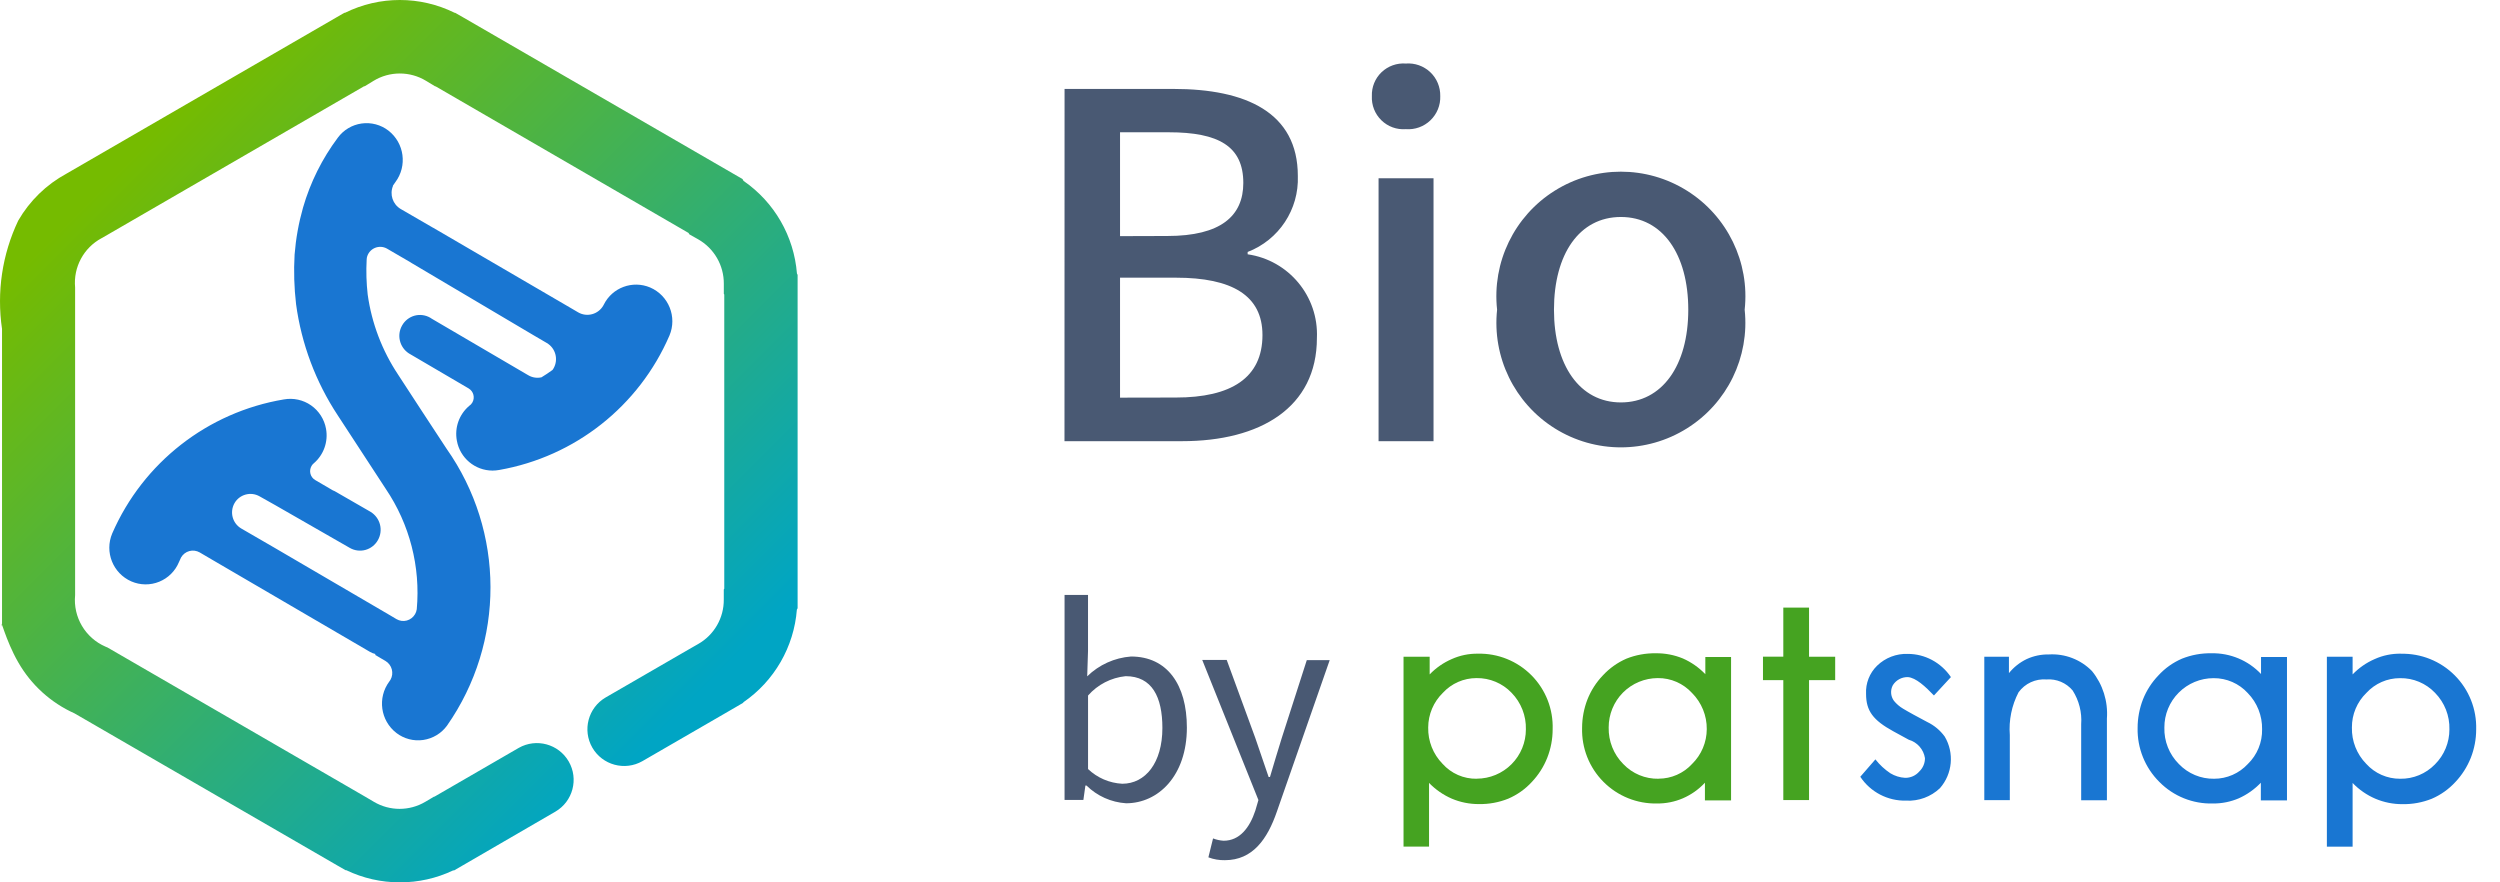 <svg width="68" height="24" viewBox="0 0 68 24" fill="none" xmlns="http://www.w3.org/2000/svg">
<g clip-path="url(#clip0_15_3697)">
<path d="M28.956 2.419H31.921C33.884 2.419 35.301 3.056 35.301 4.785C35.335 5.696 34.786 6.527 33.936 6.853V6.917C35.055 7.079 35.87 8.062 35.82 9.192C35.82 11.092 34.273 12 32.154 12H28.954L28.956 2.419ZM31.751 6.419C33.208 6.419 33.818 5.873 33.818 4.976C33.818 3.976 33.143 3.598 31.79 3.598H30.465V6.423L31.751 6.419ZM31.985 10.813C33.485 10.813 34.339 10.28 34.339 9.113C34.339 8.034 33.507 7.553 31.985 7.553H30.465V10.816L31.985 10.813ZM37.315 2.613C37.306 2.369 37.402 2.133 37.578 1.964C37.755 1.796 37.994 1.71 38.238 1.728C38.482 1.709 38.724 1.794 38.903 1.963C39.081 2.131 39.18 2.368 39.175 2.613C39.184 2.861 39.087 3.101 38.907 3.273C38.729 3.445 38.485 3.532 38.238 3.513C37.992 3.532 37.75 3.444 37.574 3.272C37.397 3.1 37.303 2.86 37.315 2.614V2.613ZM37.497 4.849H38.992V12H37.497V4.849ZM40.721 8.424C40.58 7.134 41.189 5.876 42.289 5.187C43.389 4.497 44.786 4.497 45.886 5.187C46.986 5.876 47.596 7.134 47.455 8.424C47.592 9.713 46.982 10.966 45.883 11.653C44.785 12.34 43.391 12.34 42.292 11.653C41.194 10.966 40.584 9.713 40.721 8.424ZM45.921 8.424C45.921 6.916 45.221 5.902 44.088 5.902C42.955 5.902 42.268 6.916 42.268 8.424C42.268 9.932 42.968 10.946 44.088 10.946C45.208 10.946 45.921 9.946 45.921 8.425V8.424Z" fill="#495973"/>
<path d="M10.872 24C10.369 24 9.873 23.887 9.42 23.67H9.4L9.167 23.536L2.029 19.405C1.383 19.115 0.846 18.628 0.495 18.013C0.149 17.413 -0.005 16.734 0.055 17.042V8.948C-0.093 7.943 0.06 6.917 0.496 6C0.807 5.462 1.26 5.02 1.807 4.724L9.367 0.348H9.384C10.324 -0.116 11.426 -0.116 12.366 0.348H12.379L12.614 0.482L20.195 4.869L20.224 4.92C21.063 5.499 21.597 6.425 21.677 7.442L21.695 7.476V16.545L21.675 16.58C21.596 17.596 21.062 18.522 20.222 19.1L20.212 19.117L19.98 19.253L17.472 20.704C16.994 20.976 16.386 20.811 16.111 20.335C15.837 19.859 15.998 19.25 16.472 18.972L18.749 17.655L18.987 17.519C19.424 17.273 19.692 16.808 19.687 16.307V16.035L19.7 16.012V8.012L19.688 7.992V7.72C19.692 7.219 19.424 6.755 18.988 6.508L18.75 6.374L18.728 6.336L11.848 2.348H11.835L11.591 2.2C11.151 1.932 10.598 1.932 10.159 2.2L9.919 2.347H9.902L2.778 6.471L2.764 6.478C2.276 6.739 1.992 7.267 2.043 7.818V7.864V16.14V16.189C1.986 16.786 2.32 17.351 2.87 17.589L2.925 17.612L9.933 21.67L10.169 21.809C10.6 22.065 11.137 22.065 11.569 21.809L11.804 21.67H11.816L14.109 20.343C14.587 20.071 15.194 20.236 15.469 20.712C15.744 21.188 15.583 21.797 15.109 22.075L12.352 23.675H12.326C11.871 23.891 11.375 24.002 10.872 24Z" fill="url(#paint0_linear_15_3697)"/>
<path d="M18.209 9.127C17.38 11.048 15.639 12.422 13.579 12.783C13.518 12.794 13.456 12.8 13.395 12.8C12.919 12.798 12.512 12.457 12.427 11.988C12.36 11.634 12.488 11.272 12.763 11.039C12.798 11.016 12.827 10.985 12.848 10.948C12.925 10.815 12.88 10.645 12.748 10.566L12.721 10.55L11.121 9.612C10.868 9.447 10.787 9.113 10.938 8.851C11.011 8.721 11.133 8.626 11.277 8.586C11.421 8.547 11.575 8.568 11.704 8.643C11.718 8.651 11.731 8.66 11.744 8.669L14.315 10.175L14.372 10.208C14.479 10.271 14.606 10.29 14.728 10.263C14.828 10.202 14.928 10.136 15.028 10.063C15.038 10.049 15.048 10.034 15.057 10.019C15.194 9.778 15.113 9.471 14.874 9.33L14.51 9.117L11.191 7.152L11.174 7.14L11.02 7.05L10.743 6.889L10.527 6.763C10.423 6.704 10.298 6.698 10.189 6.747C10.08 6.796 10.002 6.894 9.978 7.011L9.973 7.064C9.956 7.38 9.966 7.697 10.001 8.011C10.11 8.792 10.394 9.538 10.831 10.194L11.483 11.194L12.143 12.2C13.735 14.459 13.741 17.472 12.159 19.737C12.005 19.949 11.771 20.089 11.512 20.127C11.253 20.165 10.99 20.096 10.782 19.937C10.347 19.601 10.261 18.979 10.589 18.537L10.609 18.508L10.62 18.492C10.723 18.313 10.662 18.084 10.485 17.978L10.203 17.813L10.214 17.79C10.16 17.778 10.108 17.757 10.06 17.729L5.792 15.237L5.432 15.026C5.346 14.977 5.245 14.963 5.15 14.989C5.055 15.015 4.974 15.078 4.925 15.163C4.906 15.205 4.886 15.246 4.868 15.288C4.768 15.531 4.574 15.724 4.331 15.823C4.088 15.922 3.815 15.919 3.574 15.815C3.071 15.596 2.839 15.013 3.053 14.508C3.892 12.582 5.649 11.211 7.722 10.864C7.98 10.818 8.246 10.876 8.461 11.026C8.676 11.177 8.822 11.406 8.868 11.664C8.932 12.016 8.803 12.375 8.53 12.606C8.507 12.625 8.487 12.649 8.473 12.675C8.396 12.808 8.44 12.979 8.573 13.057L9.052 13.337C9.068 13.347 9.086 13.354 9.104 13.36L10.078 13.921C10.343 14.082 10.432 14.424 10.278 14.693C10.205 14.823 10.083 14.918 9.939 14.958C9.795 14.997 9.642 14.977 9.513 14.902L7.49 13.742L7.06 13.5C6.821 13.364 6.516 13.447 6.379 13.685C6.241 13.927 6.322 14.234 6.562 14.375L7.425 14.875L7.441 14.884L10.616 16.74L10.784 16.84C10.869 16.89 10.971 16.904 11.066 16.878C11.161 16.852 11.242 16.789 11.291 16.703C11.314 16.662 11.329 16.618 11.336 16.571C11.44 15.416 11.143 14.26 10.494 13.299L9.841 12.299L9.188 11.299C8.587 10.389 8.199 9.354 8.053 8.273C8.001 7.826 7.987 7.375 8.013 6.925C8.047 6.492 8.124 6.063 8.243 5.645C8.441 4.96 8.762 4.316 9.189 3.745C9.344 3.534 9.578 3.395 9.837 3.359C10.096 3.323 10.359 3.393 10.566 3.553C10.999 3.891 11.083 4.513 10.755 4.953C10.731 4.984 10.708 5.017 10.685 5.053H10.691C10.592 5.287 10.682 5.558 10.901 5.686L11.764 6.186L11.789 6.199L15.489 8.357L15.728 8.497C15.967 8.634 16.271 8.551 16.409 8.312C16.415 8.303 16.419 8.293 16.424 8.284C16.655 7.821 17.206 7.618 17.683 7.819C18.188 8.036 18.423 8.621 18.209 9.127Z" fill="#1976D2"/>
<path d="M29.552 21.366H29.523L29.468 21.758H28.956V16.183H29.594V17.71L29.572 18.396C29.893 18.082 30.315 17.891 30.763 17.857C31.751 17.857 32.283 18.627 32.283 19.79C32.283 21.1 31.506 21.849 30.63 21.849C30.224 21.823 29.841 21.651 29.552 21.366ZM31.617 19.8C31.617 18.96 31.338 18.392 30.617 18.392C30.222 18.432 29.857 18.62 29.595 18.918V20.918C29.847 21.158 30.177 21.3 30.526 21.318C31.155 21.317 31.617 20.75 31.617 19.8ZM32.869 23.316L32.995 22.805C33.087 22.841 33.184 22.862 33.283 22.868C33.717 22.868 33.99 22.517 34.145 22.048L34.229 21.761L32.701 17.951H33.367L34.143 20.07C34.254 20.399 34.388 20.792 34.507 21.135H34.543C34.643 20.792 34.761 20.407 34.865 20.07L35.545 17.955H36.168L34.732 22.073C34.474 22.823 34.074 23.397 33.317 23.397C33.164 23.4 33.011 23.374 32.869 23.32V23.316Z" fill="#495973"/>
<path fill-rule="evenodd" clip-rule="evenodd" d="M40.195 17.78C40.743 17.767 41.272 17.98 41.658 18.37C42.044 18.76 42.251 19.291 42.232 19.839C42.232 20.104 42.182 20.366 42.085 20.612C41.989 20.855 41.847 21.077 41.668 21.267C41.488 21.464 41.268 21.619 41.024 21.724C40.77 21.826 40.498 21.876 40.224 21.871C39.972 21.872 39.722 21.822 39.49 21.724C39.257 21.623 39.047 21.477 38.87 21.295V23.027H38.176V17.864H38.887V18.344C39.057 18.167 39.261 18.025 39.487 17.927C39.709 17.827 39.951 17.777 40.195 17.78ZM40.167 21.18C40.522 21.18 40.863 21.038 41.114 20.786C41.365 20.534 41.505 20.193 41.504 19.837C41.514 19.467 41.373 19.109 41.115 18.844C40.866 18.584 40.521 18.439 40.161 18.444C39.813 18.444 39.482 18.589 39.247 18.844C38.992 19.092 38.848 19.432 38.847 19.787C38.839 20.155 38.979 20.511 39.236 20.774C39.472 21.039 39.812 21.188 40.167 21.182V21.18ZM46.385 18.336V17.87H47.085V21.77H46.374V21.29C46.205 21.471 46.001 21.616 45.774 21.714C45.553 21.809 45.314 21.857 45.074 21.855C44.527 21.867 43.999 21.654 43.613 21.265C43.227 20.877 43.018 20.347 43.033 19.8C43.033 19.534 43.083 19.27 43.18 19.021C43.276 18.78 43.417 18.56 43.597 18.372C43.777 18.177 43.996 18.021 44.24 17.915C44.494 17.814 44.766 17.765 45.04 17.769C45.291 17.766 45.541 17.814 45.774 17.91C46.004 18.011 46.211 18.157 46.385 18.338V18.336ZM45.115 21.18C45.46 21.18 45.79 21.035 46.024 20.78C46.279 20.531 46.423 20.189 46.424 19.832C46.428 19.465 46.283 19.111 46.024 18.85C45.785 18.589 45.447 18.441 45.093 18.444C44.737 18.445 44.396 18.586 44.145 18.838C43.895 19.09 43.755 19.432 43.756 19.787C43.748 20.158 43.89 20.517 44.151 20.78C44.401 21.044 44.751 21.19 45.115 21.182V21.18ZM48.506 21.761V18.5H47.953V17.862H48.506V16.527H49.206V17.864H49.917V18.5H49.206V21.761H48.506Z" fill="#45A321"/>
<path d="M54.673 21.763H53.973V17.863H54.643V18.309C54.774 18.147 54.939 18.016 55.128 17.926C55.316 17.84 55.521 17.797 55.728 17.801C56.166 17.774 56.595 17.939 56.902 18.253C57.197 18.616 57.342 19.078 57.308 19.545V21.768H56.608V19.7C56.632 19.377 56.55 19.054 56.376 18.781C56.201 18.572 55.936 18.46 55.665 18.481C55.367 18.457 55.079 18.59 54.904 18.831C54.718 19.189 54.636 19.592 54.667 19.994V21.765L54.673 21.763ZM61.5 18.338V17.87H62.206V21.77H61.495V21.29C61.324 21.469 61.12 21.613 60.895 21.714C60.673 21.809 60.435 21.857 60.195 21.855C59.647 21.871 59.118 21.658 58.734 21.268C58.344 20.88 58.131 20.349 58.143 19.8C58.143 19.534 58.193 19.269 58.29 19.021C58.386 18.78 58.528 18.559 58.708 18.372C58.887 18.176 59.106 18.02 59.351 17.915C59.605 17.814 59.877 17.764 60.151 17.769C60.662 17.758 61.155 17.965 61.505 18.338H61.5ZM60.225 21.182C60.572 21.182 60.904 21.037 61.14 20.782C61.396 20.534 61.537 20.19 61.529 19.834C61.535 19.468 61.395 19.114 61.14 18.852C60.901 18.59 60.562 18.443 60.209 18.446C59.853 18.446 59.512 18.588 59.261 18.84C59.01 19.092 58.869 19.433 58.871 19.789C58.86 20.16 59.003 20.519 59.266 20.782C59.516 21.043 59.863 21.188 60.225 21.182ZM65.304 17.782C65.853 17.769 66.383 17.982 66.77 18.371C67.158 18.76 67.368 19.292 67.352 19.841C67.352 20.106 67.302 20.368 67.205 20.614C67.108 20.857 66.967 21.079 66.788 21.269C66.608 21.465 66.389 21.621 66.145 21.726C65.89 21.828 65.618 21.878 65.345 21.873C65.093 21.874 64.844 21.824 64.612 21.726C64.378 21.626 64.167 21.48 63.991 21.297V23.029H63.291V17.864H63.991V18.344C64.161 18.167 64.365 18.025 64.591 17.927C64.814 17.826 65.058 17.776 65.304 17.78V17.782ZM65.286 21.182C65.64 21.188 65.981 21.047 66.229 20.793C66.483 20.541 66.625 20.197 66.624 19.839C66.634 19.469 66.493 19.11 66.234 18.846C65.986 18.585 65.64 18.44 65.281 18.446C64.933 18.445 64.602 18.59 64.367 18.846C64.112 19.093 63.969 19.434 63.972 19.789C63.963 20.157 64.104 20.513 64.361 20.776C64.597 21.037 64.933 21.185 65.286 21.182ZM53.065 18.417L52.603 18.917C52.377 18.68 52.112 18.431 51.892 18.417C51.727 18.414 51.572 18.498 51.485 18.638C51.413 18.773 51.424 18.937 51.514 19.061C51.583 19.146 51.667 19.219 51.762 19.275C51.862 19.331 51.909 19.365 52.05 19.439L52.422 19.639C52.61 19.729 52.773 19.865 52.896 20.034C53.161 20.481 53.109 21.048 52.766 21.439C52.519 21.673 52.186 21.796 51.846 21.777C51.346 21.789 50.876 21.544 50.6 21.128L51.011 20.655C51.125 20.802 51.263 20.929 51.418 21.033C51.539 21.106 51.676 21.149 51.818 21.157C51.967 21.16 52.11 21.096 52.207 20.982C52.305 20.888 52.36 20.757 52.359 20.621C52.322 20.383 52.15 20.188 51.919 20.121L51.496 19.89C50.949 19.59 50.757 19.337 50.757 18.874C50.742 18.587 50.851 18.308 51.057 18.107C51.28 17.891 51.581 17.775 51.892 17.786C52.12 17.786 52.344 17.842 52.546 17.949C52.755 18.06 52.933 18.221 53.065 18.417Z" fill="#1976D2"/>
</g>
<defs>
<linearGradient id="paint0_linear_15_3697" x1="4.102" y1="3.743" x2="19.125" y2="18.765" gradientUnits="userSpaceOnUse">
<stop stop-color="#75BB00"/>
<stop offset="1" stop-color="#00A5C4"/>
</linearGradient>
<clipPath id="clip0_15_3697">
<rect width="68" height="24" fill="white"/>
</clipPath>
</defs>
</svg>
